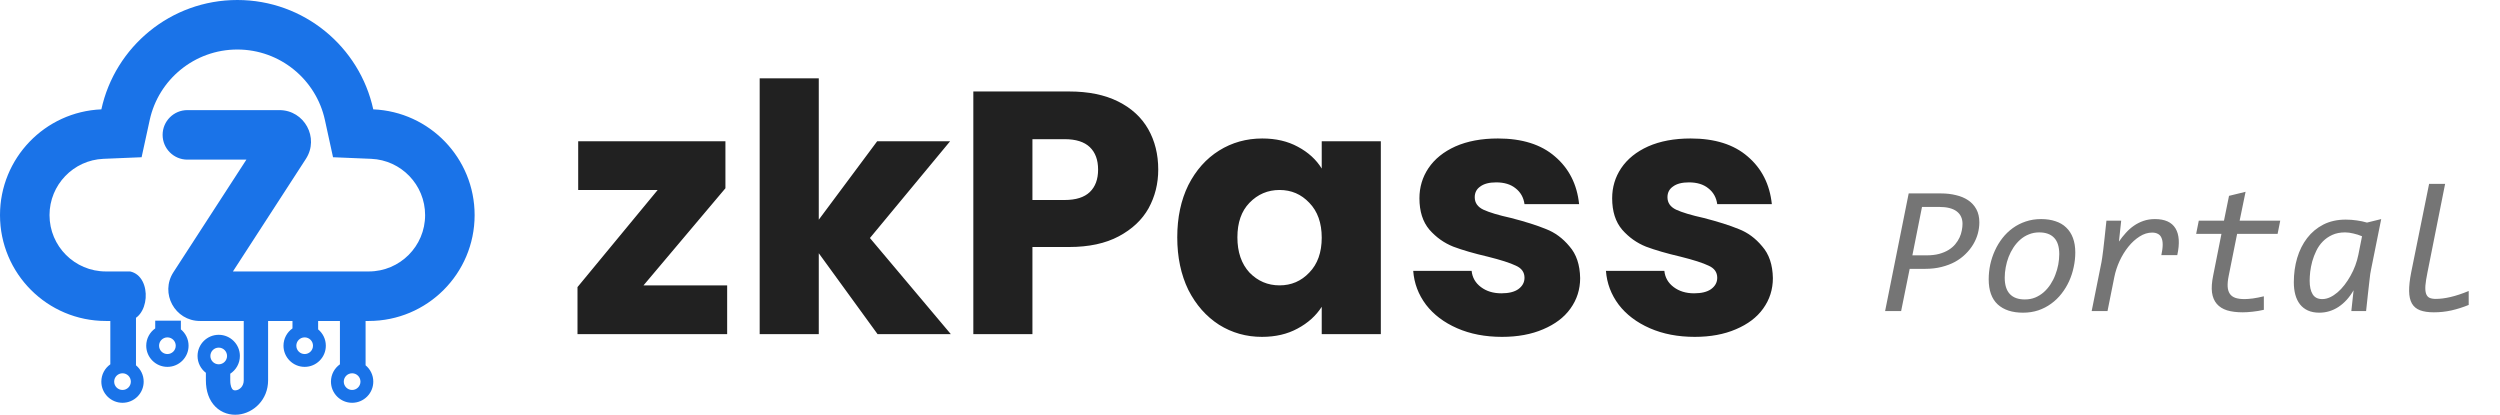 <svg width="217" height="36" viewBox="0 0 217 36" fill="none" xmlns="http://www.w3.org/2000/svg">
<path d="M12.291 13.648L8.977 13.786C6.376 13.895 4.298 16.042 4.298 18.672C4.298 21.373 6.487 23.562 9.188 23.562H11.294C13.278 23.984 13.031 27.86 10.929 27.86H9.188C4.114 27.86 0 23.747 0 18.672C0 13.728 3.905 9.697 8.798 9.492C9.982 4.064 14.816 0 20.599 0C26.382 0 31.215 4.064 32.399 9.492C37.293 9.697 41.197 13.728 41.197 18.672C41.197 23.747 37.084 27.86 32.01 27.86H17.355C15.181 27.86 13.872 25.451 15.054 23.627L21.387 13.856H16.264C15.077 13.856 14.115 12.894 14.115 11.707C14.115 10.52 15.077 9.558 16.264 9.558H24.25C26.424 9.558 27.733 11.967 26.551 13.791L20.218 23.562H32.01C34.71 23.562 36.9 21.373 36.9 18.672C36.9 16.042 34.821 13.895 32.22 13.786L28.907 13.648L28.2 10.408C27.438 6.913 24.319 4.298 20.599 4.298C16.879 4.298 13.759 6.913 12.997 10.408L12.291 13.648Z" fill="#1A73E8"/>
<path fill-rule="evenodd" clip-rule="evenodd" d="M9.576 27.836V31.623C9.104 31.955 8.796 32.504 8.796 33.125C8.796 34.139 9.619 34.962 10.634 34.962C11.648 34.962 12.471 34.139 12.471 33.125C12.471 32.554 12.211 32.045 11.803 31.708V27.502L9.576 27.836ZM13.473 27.836V28.505C13.001 28.837 12.693 29.386 12.693 30.007C12.693 31.022 13.516 31.844 14.531 31.844C15.545 31.844 16.368 31.022 16.368 30.007C16.368 29.437 16.108 28.927 15.7 28.59V27.836H13.473ZM21.156 27.836V33.014C21.156 33.556 20.774 33.85 20.464 33.882C20.328 33.896 20.246 33.857 20.192 33.802C20.134 33.743 19.986 33.542 19.986 33.014V32.438C20.489 32.11 20.822 31.543 20.822 30.898C20.822 29.883 19.999 29.061 18.984 29.061C17.97 29.061 17.147 29.883 17.147 30.898C17.147 31.494 17.431 32.024 17.871 32.359V33.014C17.871 33.933 18.134 34.733 18.692 35.294C19.253 35.858 19.993 36.056 20.678 35.987C22.01 35.851 23.271 34.699 23.271 33.014V27.836H21.156ZM25.387 27.836V28.505C24.915 28.837 24.607 29.386 24.607 30.007C24.607 31.022 25.43 31.844 26.445 31.844C27.459 31.844 28.282 31.022 28.282 30.007C28.282 29.437 28.022 28.927 27.614 28.59V27.836H25.387ZM29.506 27.836V31.623C29.035 31.955 28.727 32.504 28.727 33.125C28.727 34.139 29.549 34.962 30.564 34.962C31.579 34.962 32.401 34.139 32.401 33.125C32.401 32.554 32.141 32.045 31.733 31.708V27.836H29.506ZM11.357 33.125C11.357 33.525 11.033 33.849 10.634 33.849C10.234 33.849 9.91 33.525 9.91 33.125C9.91 32.725 10.234 32.401 10.634 32.401C11.033 32.401 11.357 32.725 11.357 33.125ZM31.288 33.125C31.288 33.525 30.964 33.849 30.564 33.849C30.165 33.849 29.84 33.525 29.84 33.125C29.84 32.725 30.165 32.401 30.564 32.401C30.964 32.401 31.288 32.725 31.288 33.125ZM14.531 30.731C14.93 30.731 15.254 30.407 15.254 30.007C15.254 29.608 14.93 29.284 14.531 29.284C14.131 29.284 13.807 29.608 13.807 30.007C13.807 30.407 14.131 30.731 14.531 30.731ZM27.168 30.007C27.168 30.407 26.844 30.731 26.445 30.731C26.045 30.731 25.721 30.407 25.721 30.007C25.721 29.608 26.045 29.284 26.445 29.284C26.844 29.284 27.168 29.608 27.168 30.007ZM18.984 31.622C19.384 31.622 19.708 31.298 19.708 30.898C19.708 30.498 19.384 30.174 18.984 30.174C18.585 30.174 18.261 30.498 18.261 30.898C18.261 31.298 18.585 31.622 18.984 31.622Z" fill="#1A73E8"/>
<path d="M55.857 24.77H63.117V29H50.127V24.92L57.087 16.49H50.187V12.26H62.967V16.34L55.857 24.77ZM76.17 29L71.07 21.98V29H65.94V6.8H71.07V19.07L76.14 12.26H82.47L75.51 20.66L82.53 29H76.17ZM100.535 14.72C100.535 15.94 100.255 17.06 99.695 18.08C99.135 19.08 98.275 19.89 97.115 20.51C95.955 21.13 94.515 21.44 92.795 21.44H89.615V29H84.485V7.94H92.795C94.475 7.94 95.895 8.23 97.055 8.81C98.215 9.39 99.085 10.19 99.665 11.21C100.245 12.23 100.535 13.4 100.535 14.72ZM92.405 17.36C93.385 17.36 94.115 17.13 94.595 16.67C95.075 16.21 95.315 15.56 95.315 14.72C95.315 13.88 95.075 13.23 94.595 12.77C94.115 12.31 93.385 12.08 92.405 12.08H89.615V17.36H92.405ZM102.186 20.6C102.186 18.88 102.506 17.37 103.146 16.07C103.806 14.77 104.696 13.77 105.816 13.07C106.936 12.37 108.186 12.02 109.566 12.02C110.746 12.02 111.776 12.26 112.656 12.74C113.556 13.22 114.246 13.85 114.726 14.63V12.26H119.856V29H114.726V26.63C114.226 27.41 113.526 28.04 112.626 28.52C111.746 29 110.716 29.24 109.536 29.24C108.176 29.24 106.936 28.89 105.816 28.19C104.696 27.47 103.806 26.46 103.146 25.16C102.506 23.84 102.186 22.32 102.186 20.6ZM114.726 20.63C114.726 19.35 114.366 18.34 113.646 17.6C112.946 16.86 112.086 16.49 111.066 16.49C110.046 16.49 109.176 16.86 108.456 17.6C107.756 18.32 107.406 19.32 107.406 20.6C107.406 21.88 107.756 22.9 108.456 23.66C109.176 24.4 110.046 24.77 111.066 24.77C112.086 24.77 112.946 24.4 113.646 23.66C114.366 22.92 114.726 21.91 114.726 20.63ZM130.377 29.24C128.917 29.24 127.617 28.99 126.477 28.49C125.337 27.99 124.437 27.31 123.777 26.45C123.117 25.57 122.747 24.59 122.667 23.51H127.737C127.797 24.09 128.067 24.56 128.547 24.92C129.027 25.28 129.617 25.46 130.317 25.46C130.957 25.46 131.447 25.34 131.787 25.1C132.147 24.84 132.327 24.51 132.327 24.11C132.327 23.63 132.077 23.28 131.577 23.06C131.077 22.82 130.267 22.56 129.147 22.28C127.947 22 126.947 21.71 126.147 21.41C125.347 21.09 124.657 20.6 124.077 19.94C123.497 19.26 123.207 18.35 123.207 17.21C123.207 16.25 123.467 15.38 123.987 14.6C124.527 13.8 125.307 13.17 126.327 12.71C127.367 12.25 128.597 12.02 130.017 12.02C132.117 12.02 133.767 12.54 134.967 13.58C136.187 14.62 136.887 16 137.067 17.72H132.327C132.247 17.14 131.987 16.68 131.547 16.34C131.127 16 130.567 15.83 129.867 15.83C129.267 15.83 128.807 15.95 128.487 16.19C128.167 16.41 128.007 16.72 128.007 17.12C128.007 17.6 128.257 17.96 128.757 18.2C129.277 18.44 130.077 18.68 131.157 18.92C132.397 19.24 133.407 19.56 134.187 19.88C134.967 20.18 135.647 20.68 136.227 21.38C136.827 22.06 137.137 22.98 137.157 24.14C137.157 25.12 136.877 26 136.317 26.78C135.777 27.54 134.987 28.14 133.947 28.58C132.927 29.02 131.737 29.24 130.377 29.24ZM147.106 29.24C145.646 29.24 144.346 28.99 143.206 28.49C142.066 27.99 141.166 27.31 140.506 26.45C139.846 25.57 139.476 24.59 139.396 23.51H144.466C144.526 24.09 144.796 24.56 145.276 24.92C145.756 25.28 146.346 25.46 147.046 25.46C147.686 25.46 148.176 25.34 148.516 25.1C148.876 24.84 149.056 24.51 149.056 24.11C149.056 23.63 148.806 23.28 148.306 23.06C147.806 22.82 146.996 22.56 145.876 22.28C144.676 22 143.676 21.71 142.876 21.41C142.076 21.09 141.386 20.6 140.806 19.94C140.226 19.26 139.936 18.35 139.936 17.21C139.936 16.25 140.196 15.38 140.716 14.6C141.256 13.8 142.036 13.17 143.056 12.71C144.096 12.25 145.326 12.02 146.746 12.02C148.846 12.02 150.496 12.54 151.696 13.58C152.916 14.62 153.616 16 153.796 17.72H149.056C148.976 17.14 148.716 16.68 148.276 16.34C147.856 16 147.296 15.83 146.596 15.83C145.996 15.83 145.536 15.95 145.216 16.19C144.896 16.41 144.736 16.72 144.736 17.12C144.736 17.6 144.986 17.96 145.486 18.2C146.006 18.44 146.806 18.68 147.886 18.92C149.126 19.24 150.136 19.56 150.916 19.88C151.696 20.18 152.376 20.68 152.956 21.38C153.556 22.06 153.866 22.98 153.886 24.14C153.886 25.12 153.606 26 153.046 26.78C152.506 27.54 151.716 28.14 150.676 28.58C149.656 29.02 148.466 29.24 147.106 29.24Z" fill="#212121"/>
<path d="M165.76 23.336L165.018 27H163.627L165.674 16.789H168.479C168.942 16.789 169.374 16.838 169.775 16.938C170.182 17.031 170.536 17.18 170.838 17.383C171.14 17.586 171.377 17.846 171.549 18.164C171.721 18.482 171.807 18.862 171.807 19.305C171.807 19.628 171.762 19.953 171.674 20.281C171.585 20.604 171.452 20.914 171.275 21.211C171.098 21.508 170.877 21.787 170.611 22.047C170.351 22.307 170.046 22.534 169.697 22.727C169.354 22.914 168.963 23.062 168.525 23.172C168.093 23.281 167.619 23.336 167.104 23.336H165.76ZM170.346 19.43C170.346 18.961 170.176 18.599 169.838 18.344C169.499 18.088 168.992 17.961 168.314 17.961H166.83L165.994 22.164H167.229C167.64 22.164 168.002 22.122 168.314 22.039C168.632 21.951 168.906 21.836 169.135 21.695C169.369 21.549 169.562 21.385 169.713 21.203C169.869 21.016 169.994 20.82 170.088 20.617C170.182 20.414 170.247 20.211 170.283 20.008C170.325 19.799 170.346 19.607 170.346 19.43ZM175.596 27.141C174.658 27.141 173.926 26.901 173.4 26.422C172.88 25.938 172.619 25.213 172.619 24.25C172.619 23.818 172.663 23.391 172.752 22.969C172.846 22.542 172.981 22.135 173.158 21.75C173.335 21.359 173.554 20.997 173.814 20.664C174.075 20.331 174.374 20.042 174.713 19.797C175.051 19.552 175.424 19.362 175.83 19.227C176.242 19.086 176.687 19.016 177.166 19.016C177.635 19.016 178.051 19.078 178.416 19.203C178.786 19.323 179.096 19.505 179.346 19.75C179.601 19.99 179.796 20.292 179.932 20.656C180.067 21.016 180.135 21.435 180.135 21.914C180.135 22.341 180.088 22.768 179.994 23.195C179.906 23.617 179.773 24.023 179.596 24.414C179.419 24.799 179.2 25.159 178.939 25.492C178.679 25.826 178.38 26.115 178.041 26.359C177.708 26.604 177.335 26.797 176.924 26.938C176.512 27.073 176.07 27.141 175.596 27.141ZM178.744 22.055C178.744 21.424 178.596 20.953 178.299 20.641C178.002 20.328 177.57 20.172 177.002 20.172C176.679 20.172 176.38 20.229 176.104 20.344C175.827 20.453 175.577 20.607 175.354 20.805C175.135 20.997 174.939 21.224 174.768 21.484C174.601 21.74 174.46 22.013 174.346 22.305C174.236 22.591 174.153 22.891 174.096 23.203C174.038 23.51 174.01 23.81 174.01 24.102C174.01 24.732 174.158 25.206 174.455 25.523C174.752 25.836 175.184 25.992 175.752 25.992C176.08 25.992 176.38 25.938 176.65 25.828C176.926 25.713 177.174 25.56 177.393 25.367C177.617 25.169 177.812 24.943 177.979 24.688C178.15 24.427 178.291 24.151 178.4 23.859C178.515 23.568 178.601 23.268 178.658 22.961C178.715 22.648 178.744 22.346 178.744 22.055ZM182.408 22.758C182.429 22.659 182.45 22.529 182.471 22.367C182.497 22.206 182.525 21.99 182.557 21.719C182.588 21.443 182.627 21.099 182.674 20.688C182.721 20.271 182.775 19.76 182.838 19.156H184.119L183.924 20.969C184.106 20.703 184.304 20.453 184.518 20.219C184.731 19.979 184.965 19.771 185.221 19.594C185.476 19.417 185.755 19.276 186.057 19.172C186.359 19.068 186.689 19.016 187.049 19.016C187.908 19.016 188.502 19.284 188.83 19.82C189.158 20.357 189.21 21.133 188.986 22.148H187.604C187.682 21.789 187.721 21.484 187.721 21.234C187.721 20.984 187.684 20.784 187.611 20.633C187.544 20.477 187.439 20.365 187.299 20.297C187.163 20.224 186.999 20.188 186.807 20.188C186.432 20.188 186.067 20.302 185.713 20.531C185.359 20.755 185.033 21.052 184.736 21.422C184.445 21.787 184.192 22.198 183.979 22.656C183.77 23.115 183.619 23.576 183.525 24.039L182.932 27H181.557L182.408 22.758ZM196.502 26.891C196.174 26.969 195.848 27.023 195.525 27.055C195.208 27.091 194.924 27.109 194.674 27.109C194.143 27.109 193.687 27.052 193.307 26.938C192.932 26.818 192.635 26.63 192.416 26.375C192.197 26.12 192.059 25.792 192.002 25.391C191.95 24.984 191.984 24.492 192.104 23.914L192.822 20.297H190.627L190.854 19.156H193.041L193.479 17L194.916 16.648L194.4 19.156H197.924L197.697 20.297H194.182L193.447 23.961C193.374 24.32 193.346 24.628 193.361 24.883C193.377 25.133 193.439 25.338 193.549 25.5C193.658 25.662 193.817 25.779 194.025 25.852C194.234 25.924 194.499 25.961 194.822 25.961C195.015 25.961 195.257 25.943 195.549 25.906C195.84 25.865 196.158 25.802 196.502 25.719V26.891ZM203.604 19.062C203.942 19.062 204.265 19.086 204.572 19.133C204.88 19.174 205.174 19.237 205.455 19.32L206.689 19.016L205.807 23.398C205.786 23.497 205.762 23.628 205.736 23.789C205.715 23.951 205.689 24.169 205.658 24.445C205.627 24.716 205.588 25.06 205.541 25.477C205.494 25.888 205.439 26.396 205.377 27H204.096L204.291 25.195C203.932 25.82 203.494 26.302 202.979 26.641C202.468 26.974 201.913 27.141 201.314 27.141C200.939 27.141 200.611 27.078 200.33 26.953C200.054 26.828 199.825 26.651 199.643 26.422C199.46 26.188 199.325 25.909 199.236 25.586C199.148 25.263 199.104 24.904 199.104 24.508C199.104 23.758 199.2 23.055 199.393 22.398C199.59 21.737 199.88 21.159 200.26 20.664C200.64 20.169 201.109 19.779 201.666 19.492C202.229 19.206 202.874 19.062 203.604 19.062ZM200.479 24.375C200.479 24.87 200.564 25.258 200.736 25.539C200.908 25.82 201.187 25.961 201.572 25.961C201.796 25.961 202.02 25.909 202.244 25.805C202.468 25.701 202.687 25.557 202.9 25.375C203.114 25.193 203.314 24.979 203.502 24.734C203.695 24.484 203.869 24.219 204.025 23.938C204.187 23.651 204.325 23.354 204.439 23.047C204.554 22.734 204.643 22.424 204.705 22.117L205.025 20.508C204.781 20.404 204.528 20.323 204.268 20.266C204.012 20.203 203.775 20.172 203.557 20.172C203.13 20.172 202.757 20.245 202.439 20.391C202.122 20.537 201.848 20.727 201.619 20.961C201.39 21.195 201.202 21.463 201.057 21.766C200.911 22.062 200.794 22.367 200.705 22.68C200.622 22.992 200.562 23.297 200.525 23.594C200.494 23.891 200.479 24.151 200.479 24.375ZM214.283 26.469C213.783 26.672 213.283 26.831 212.783 26.945C212.288 27.055 211.781 27.109 211.26 27.109C210.77 27.109 210.369 27.049 210.057 26.93C209.744 26.81 209.51 26.615 209.354 26.344C209.197 26.068 209.117 25.708 209.111 25.266C209.106 24.823 209.166 24.281 209.291 23.641L210.846 15.961H212.236L210.705 23.641C210.611 24.104 210.551 24.484 210.525 24.781C210.505 25.078 210.523 25.312 210.58 25.484C210.637 25.656 210.734 25.776 210.869 25.844C211.01 25.912 211.195 25.945 211.424 25.945C211.809 25.945 212.236 25.891 212.705 25.781C213.179 25.672 213.705 25.497 214.283 25.258V26.469Z" fill="#757575"/>
</svg>

